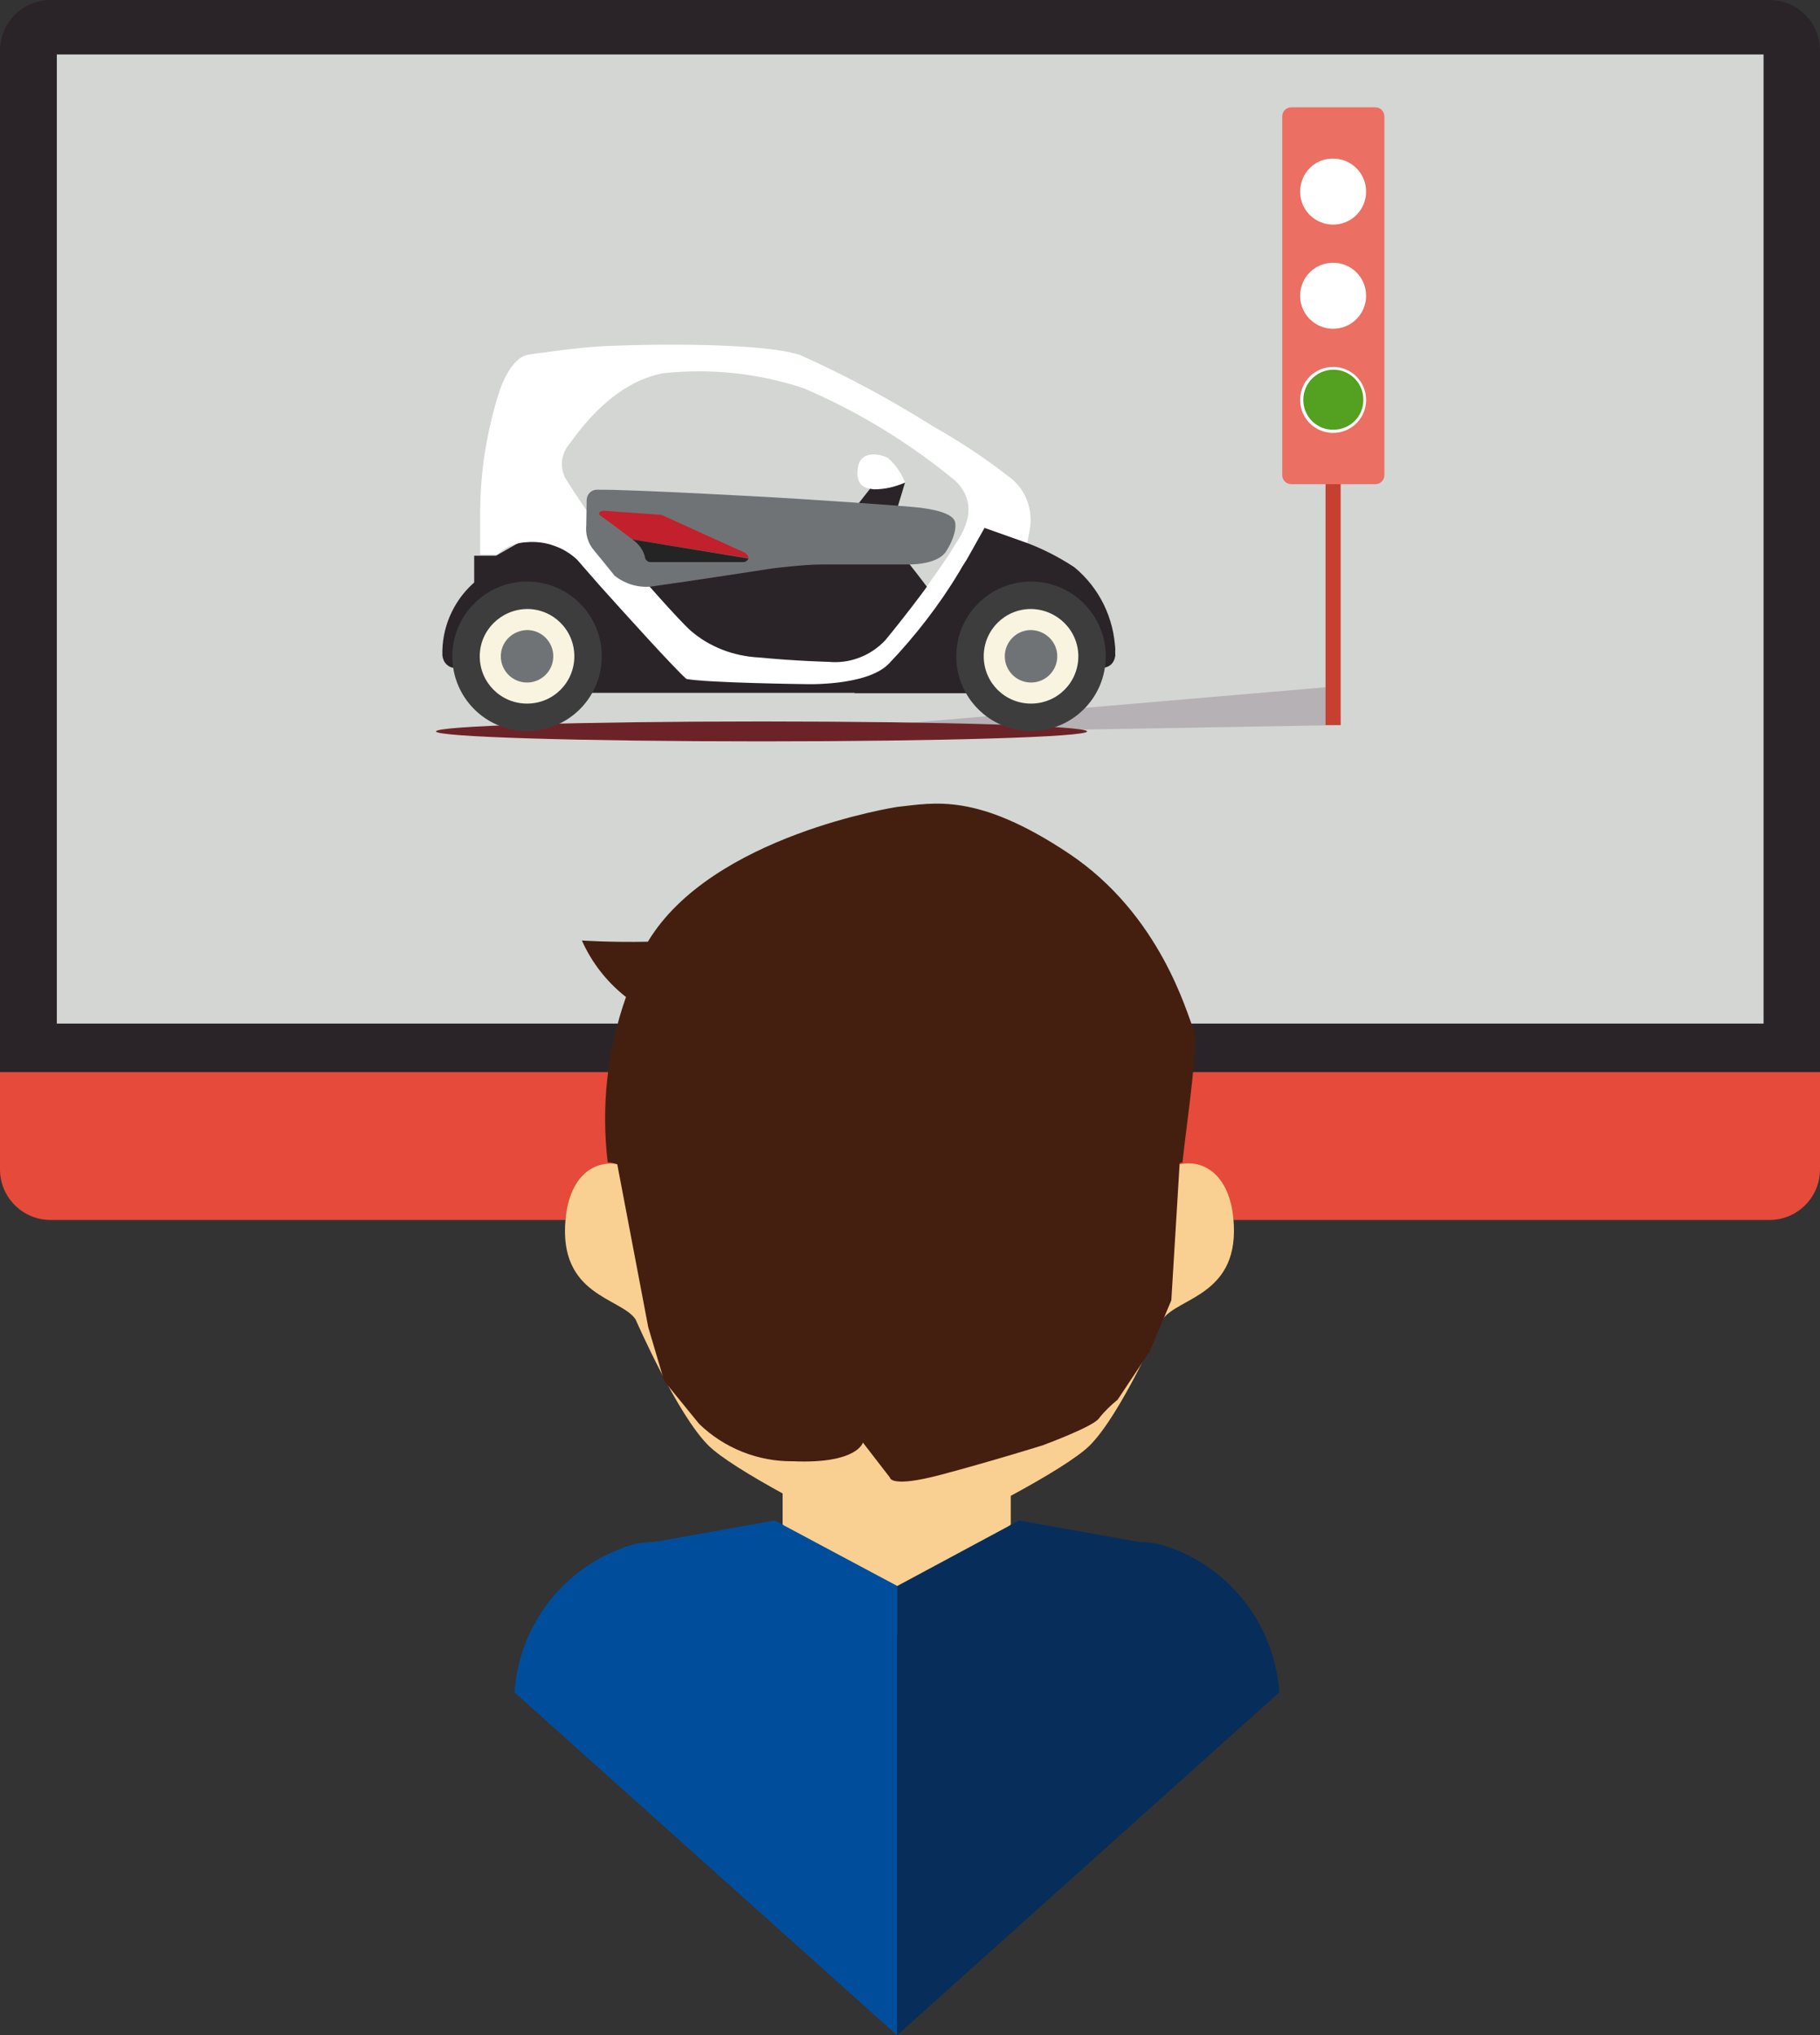 <svg xmlns="http://www.w3.org/2000/svg" xmlns:xlink="http://www.w3.org/1999/xlink" id="Calque_1" x="0px" y="0px" viewBox="0 0 457.9 512" style="enable-background:new 0 0 457.9 512;" xml:space="preserve"><rect x="0" y="0" width="457.9" height="512" fill="#333333" stroke="none"/><style type="text/css">	.st0{fill:#2A2429;}	.st1{fill:#D3D6D3;}	.st2{fill:#E54A3A;}	.st3{fill:#F9D091;}	.st4{fill:#004E9B;}	.st5{fill:#072E5A;}	.st6{fill:#441F0F;}	.st7{fill:#B5B1B4;}	.st8{fill:#C64031;}	.st9{fill:#EB6F62;}	.st10{fill:#FFFFFF;}	.st11{fill:#54A020;}	.st12{fill:#6C2327;}	.st13{fill:#707376;}	.st14{fill:#3D3D3E;}	.st15{fill:#F8F4E0;}	.st16{fill:#C2202C;}	.st17{fill:#252424;}</style><g id="&#xC9;cran" transform="translate(0 -0.001)">	<path id="Trac&#xE9;_4339" class="st0" d="M445.2,0H12.7C5.7,0,0,5.7,0,12.7v271.6c0,7,5.7,12.7,12.7,12.7c0,0,0,0,0,0h432.5  c7,0,12.7-5.7,12.7-12.7l0,0V12.7C457.9,5.7,452.2,0,445.2,0"></path>	<rect id="Rectangle_1217" x="14.3" y="13.7" class="st1" width="429.4" height="243.8"></rect>	<path id="Trac&#xE9;_4340" class="st2" d="M0,269.7v24.5c0,7,5.7,12.7,12.7,12.7c0,0,0,0,0,0h432.5c7,0,12.7-5.7,12.7-12.7l0,0v-24.5H0  z"></path></g><g id="Personnage_du_bas" transform="translate(0 -0.001)">	<path class="st3" d="M310.3,306.5c-2-20.7-22.9-16.1-24.4,0.1c2.5-24.3,4.2-54.9,4.2-54.9l-21.7-18.4l-39.6-9.4h-2.5v0h-2.5  l-39.6,18.5l-21.7,9.4c0,0,1.8,30.6,4.2,54.9c-1.5-16.2-22.4-20.9-24.4-0.1c-1.9,19.4,13.9,19.8,17.6,25.3  c0.5,1.1,10.5,23.9,18.3,31.7c3,3,10.5,7.6,18.7,12.1v7.8l24.3,25c0.6,0.8,0.7,1.8,0.4,2.7h9.5c-0.6-1-0.5-2.2,0.2-3l0.6-0.8l0,0  l22.4-23.9v-7.2c8.7-4.7,16.8-9.6,19.9-12.7c7.8-7.8,17.8-30.6,18.3-31.7C296.4,326.3,312.2,325.9,310.3,306.5z"></path>	<path id="Trac&#xE9;_4347" class="st4" d="M225.7,512l-96.3-86.3l0.1-0.7c1.4-16.4,12.3-30.5,28-35.9c2.3-0.8,4.7-1.2,7.2-1.2l30.2-5.4  l30.9,16.5V512z"></path>	<path id="Trac&#xE9;_4348" class="st5" d="M225.7,512l96.2-86.3l-0.1-0.7c-1.4-16.4-12.3-30.5-28-35.9c-2.3-0.8-4.7-1.2-7.2-1.2  l-30.2-5.4L225.7,399L225.7,512z"></path>	<path class="st6" d="M300.2,258.7L300.2,258.7c-1.6-3.7-8.2-28.6-31.3-44c-23.1-15.4-33.9-12.7-43.2-11.7c0,0-46.6,7.1-62.7,33.9  c-9,0.2-16.6-0.3-16.6-0.3c2.4,5.4,6.1,10.2,10.7,13.9l0.4,0.3c-4.7,13.3-6.3,27.6-4.6,41.6c0.8,0,1.6,0.2,2.4,0.5l7.8,41l4,13.5  l8.8,10.8c6.3,6.1,14.8,9.5,23.6,9.4c16.2,0.7,17.6-4.7,17.6-4.7l6.8,8.8c0,0,0,2.7,12.8-0.7s25.6-7.4,25.6-7.4s12.8-4.7,14.2-6.8  c1.4-1.8,3-3.3,4.7-4.7l8.1-12.2l5.4-12.8l2.1-34.5c0.2-0.1,0.4-0.1,0.7-0.2C298.8,280.5,301.7,262,300.2,258.7z"></path></g><g id="V&#xE9;hicule" transform="translate(0 -0.001)">	<path id="Trac&#xE9;_4352" class="st7" d="M337,172.6l0.3,9.8l-144.2,2.5L337,172.6z"></path>	<path id="Trac&#xE9;_4353" class="st8" d="M335.4,87.7c1.2,0.2,2,1.3,1.9,2.5v92.2h-3.8V90.3C333.4,89,334.2,87.9,335.4,87.7"></path>	<path id="Rectangle_1228" class="st9" d="M324.9,27H346c1.3,0,2.3,1,2.3,2.3v90.2c0,1.3-1,2.3-2.3,2.3h-21.1c-1.3,0-2.3-1-2.3-2.3  V29.3C322.6,28,323.6,27,324.9,27z"></path>	<path id="Trac&#xE9;_4354" class="st10" d="M327.1,48.2c0,4.6,3.7,8.3,8.3,8.3c4.6,0,8.3-3.7,8.3-8.3c0-4.6-3.7-8.3-8.3-8.3  c0,0,0,0,0,0C330.8,39.8,327.1,43.6,327.1,48.2C327.1,48.2,327.1,48.2,327.1,48.2"></path>	<path id="Trac&#xE9;_4355" class="st10" d="M327.1,74.4c0,4.6,3.7,8.3,8.3,8.3c4.6,0,8.3-3.7,8.3-8.3c0-4.6-3.7-8.3-8.3-8.3  c0,0,0,0,0,0C330.8,66.1,327.1,69.8,327.1,74.4C327.1,74.4,327.1,74.4,327.1,74.4"></path>	<path id="Trac&#xE9;_4356" class="st10" d="M327.1,100.6c0,4.6,3.7,8.3,8.3,8.3c4.6,0,8.3-3.7,8.3-8.3c0-4.6-3.7-8.3-8.3-8.3  c0,0,0,0,0,0C330.8,92.3,327.1,96,327.1,100.6L327.1,100.6"></path>	<path id="Trac&#xE9;_4357" class="st11" d="M327.9,100.6c0,4.2,3.4,7.6,7.6,7.5c4.2,0,7.6-3.4,7.5-7.6c0-4.2-3.4-7.5-7.5-7.5  C331.3,93,327.9,96.4,327.9,100.6"></path>	<path id="Trac&#xE9;_4358" class="st12" d="M191.6,181.5c-45.3,0-81.9,1.1-81.9,2.5s36.7,2.5,81.9,2.5s81.9-1.1,81.9-2.5  C273.5,182.6,236.9,181.5,191.6,181.5"></path>	<path id="Trac&#xE9;_4359" class="st0" d="M215.8,126.9l4.8-6.1h5l2.1,0.6l-2,6.6L215.8,126.9z"></path>	<path id="Trac&#xE9;_4360" class="st10" d="M227.7,121.4c-0.9-2.4-2.4-4.5-4.3-6.2c-1.2-0.7-6.9-2.5-7.6,2.6c-0.7,5,2.7,5.1,4.1,5.3  C222.6,123.1,225.2,122.5,227.7,121.4"></path>	<path id="Trac&#xE9;_4361" class="st0" d="M119.3,139.8h5.5l8.4-4.8l16.2,5.9l17.4,20.3l6.2,8.9h43.1l13.7-13.2l11.3-16.4l7.5-6.2  l7.5,1.9c4,1.1,7.7,3,11,5.5c3.1,2.4,5.8,5.4,8,8.7l-32.8,11.9l1.3,12H148l1.8-19.8h-30.5V139.8z"></path>	<path id="Trac&#xE9;_4362" class="st10" d="M239.8,137.8c-1.2,2.2-6.6,9.7-6.6,9.7l-22,16l-19.1-2.7L161,141.3l-1.8,1.2l-7-7.6  l-0.4-0.5l-2.9-4.2c-2.4-3.2-4.5-6.5-6.6-9.8c-1.6-2.9-1.1-6.4,1.1-8.9c3.2-4.4,11.3-15.3,23.4-17.6c12-1.3,24.1,0,35.5,3.8  c13.7,5.9,26.5,13.7,38,23.2C247.5,127.8,241.1,135.6,239.8,137.8 M150.7,147.1c6,6.7,19,21.1,22,23.7c5.3,1,29.8,1.3,29.8,1.3  s15.3,0.6,21-5c6.8-7.1,12.8-14.9,17.9-23.3c1.6-3.1,4.9-7.2,7.5-7.1c3.2-0.2,6.4,0.8,9,2.7c1.2-6,1.3-7,1.3-7  c0.6-5-1.6-10-5.8-12.8c-5.8-4.5-12-8.6-18.4-12.2c-10.8-6.8-22.1-12.9-33.7-18.1c-10.3-3.3-40.1-2.7-49.8-2.2  c-6.9,0.4-14.6,1.6-18.5,2.1c-4.5,0.7-7.1,8.5-7.2,8.8c-3.3,10.1-5,20.6-5,31.2c0,11.7,0,10.3,0,10.3h4.3c2-1.9,4.7-3,7.4-3.1  c4.7-0.4,9.3,1.2,12.7,4.4L150.7,147.1z"></path>	<path id="Trac&#xE9;_4363" class="st0" d="M161,144.8c0,0,9.5,10.9,12.7,13.8c4.8,4.2,11,6.5,17.3,6.8c9.2,0.9,17.5,1.1,17.5,1.1  c5.3,0.5,10.5-1.5,14.2-5.4c5.2-6.3,9.4-12,9.4-12l1.1-1.5c0,0-3.9-5.2-7.3-9.3c-3.4-4.1-56.9-3.9-56.9-3.9L161,144.8z"></path>	<path id="Trac&#xE9;_4364" class="st13" d="M194.2,125.1c0,0-35.2-2-43.8-1.9c-1.5-0.1-2.7,1-2.8,2.5c0,0,0,0.1,0,0.1l-0.1,6.3  c-0.2,2.1,0.3,4.1,1.5,5.8c2.9,3.5,5.6,6.9,5.6,6.9c2.9,2.3,6.6,3.3,10.3,2.6c6.7-0.9,29.4-4.4,29.4-4.4s7.9-1,12.4-1  s21.5,0,21.5,0s7.7,0.3,9.9-3.4c0.9-1.4,1.6-2.9,2-4.4c0,0,0.7-2.4-0.1-3.5c-0.9-1.4-4.3-2.7-10.8-3.2  C222.6,126.9,199.9,125.4,194.2,125.1"></path>	<path id="Trac&#xE9;_4365" class="st0" d="M153.8,166.7c0.2-2.4,0-4.7-0.6-7c-2.4-8.7-9.9-14.9-18.9-15.7c-0.5,0-1.1-0.1-1.7-0.1  c-8.9,0-6.9-2.8-13.7,3c-5,4.6-7.8,11.2-7.6,18c0.1,0.8,0.4,1.6,1,2.2c0.5,0.5,1.2,0.9,2,0.9l18.2-3.4L153.8,166.7z"></path>	<path id="Trac&#xE9;_4366" class="st14" d="M113.8,165.1c0,10.4,8.4,18.8,18.8,18.8s18.8-8.4,18.8-18.8c0-10.4-8.4-18.8-18.8-18.8  S113.8,154.8,113.8,165.1C113.8,165.1,113.8,165.1,113.8,165.1"></path>	<path id="Trac&#xE9;_4367" class="st15" d="M120.7,165.1c0,6.6,5.3,11.9,11.9,11.9s11.9-5.3,11.9-11.9c0-6.6-5.3-11.9-11.9-11.9  C126,153.3,120.7,158.6,120.7,165.1"></path>	<path id="Trac&#xE9;_4368" class="st13" d="M126,165.1c0,3.6,2.9,6.6,6.6,6.6c3.6,0,6.6-2.9,6.6-6.6c0-3.6-2.9-6.6-6.6-6.6l0,0  C128.9,158.6,126,161.5,126,165.1"></path>	<path id="Trac&#xE9;_4369" class="st0" d="M243.1,162.6l37.5,1.1c-0.3-8.2-4-15.8-10.3-21c-4.1-2.7-8.6-5-13.3-6.6l-9.3-3.3l-4.6,8.2  l-11,18.4l-11.3,12.3l-4,1.1l-1.9,1.6h29.7L243.1,162.6z"></path>	<path id="Trac&#xE9;_4370" class="st0" d="M259.4,164.6l18.2,3.4c0.8-0.1,1.5-0.4,2-0.9c0.6-0.6,0.9-1.4,1-2.2c0-2.3-0.4-4.5-1.2-6.7  c-3-8.5-11-14.2-20.1-14.3c-0.5,0-1.1,0-1.7,0.1c-9,0.8-16.5,7-18.9,15.7c-0.6,2.3-0.8,4.7-0.6,7L259.4,164.6z"></path>	<path id="Trac&#xE9;_4371" class="st14" d="M278.2,165.1c0,10.4-8.4,18.8-18.8,18.8c-10.4,0-18.8-8.4-18.8-18.8s8.4-18.8,18.8-18.8  C269.8,146.3,278.2,154.8,278.2,165.1L278.2,165.1"></path>	<path id="Trac&#xE9;_4372" class="st15" d="M271.3,165.1c0,6.6-5.3,11.9-11.9,11.9s-11.9-5.3-11.9-11.9c0-6.6,5.3-11.9,11.9-11.9l0,0  C266,153.3,271.3,158.6,271.3,165.1"></path>	<path id="Trac&#xE9;_4373" class="st13" d="M266,165.1c0,3.6-2.9,6.6-6.6,6.6c-3.6,0-6.6-2.9-6.6-6.6c0-3.6,2.9-6.6,6.6-6.6  c0,0,0,0,0,0C263.1,158.6,266,161.5,266,165.1"></path>	<path id="Trac&#xE9;_4374" class="st16" d="M159.2,135.7l-0.2-0.1l-5.2-3.9l-2.9-2.1c-0.2-0.2-0.2-0.6,0-0.8c0.3-0.2,0.7-0.3,1.1-0.3  l14.2,1l0.4,0.1l20.7,9.4c0.5,0.2,1.1,1,1,1.4"></path>	<path id="Trac&#xE9;_4375" class="st17" d="M159.1,135.7c1.6,1.1,2.8,2.7,3.2,4.6c0.1,0.6,0.7,1.1,1.3,1.1h23.4c0.6,0,1.1-0.4,1.3-0.9  L159.1,135.7z"></path></g></svg>